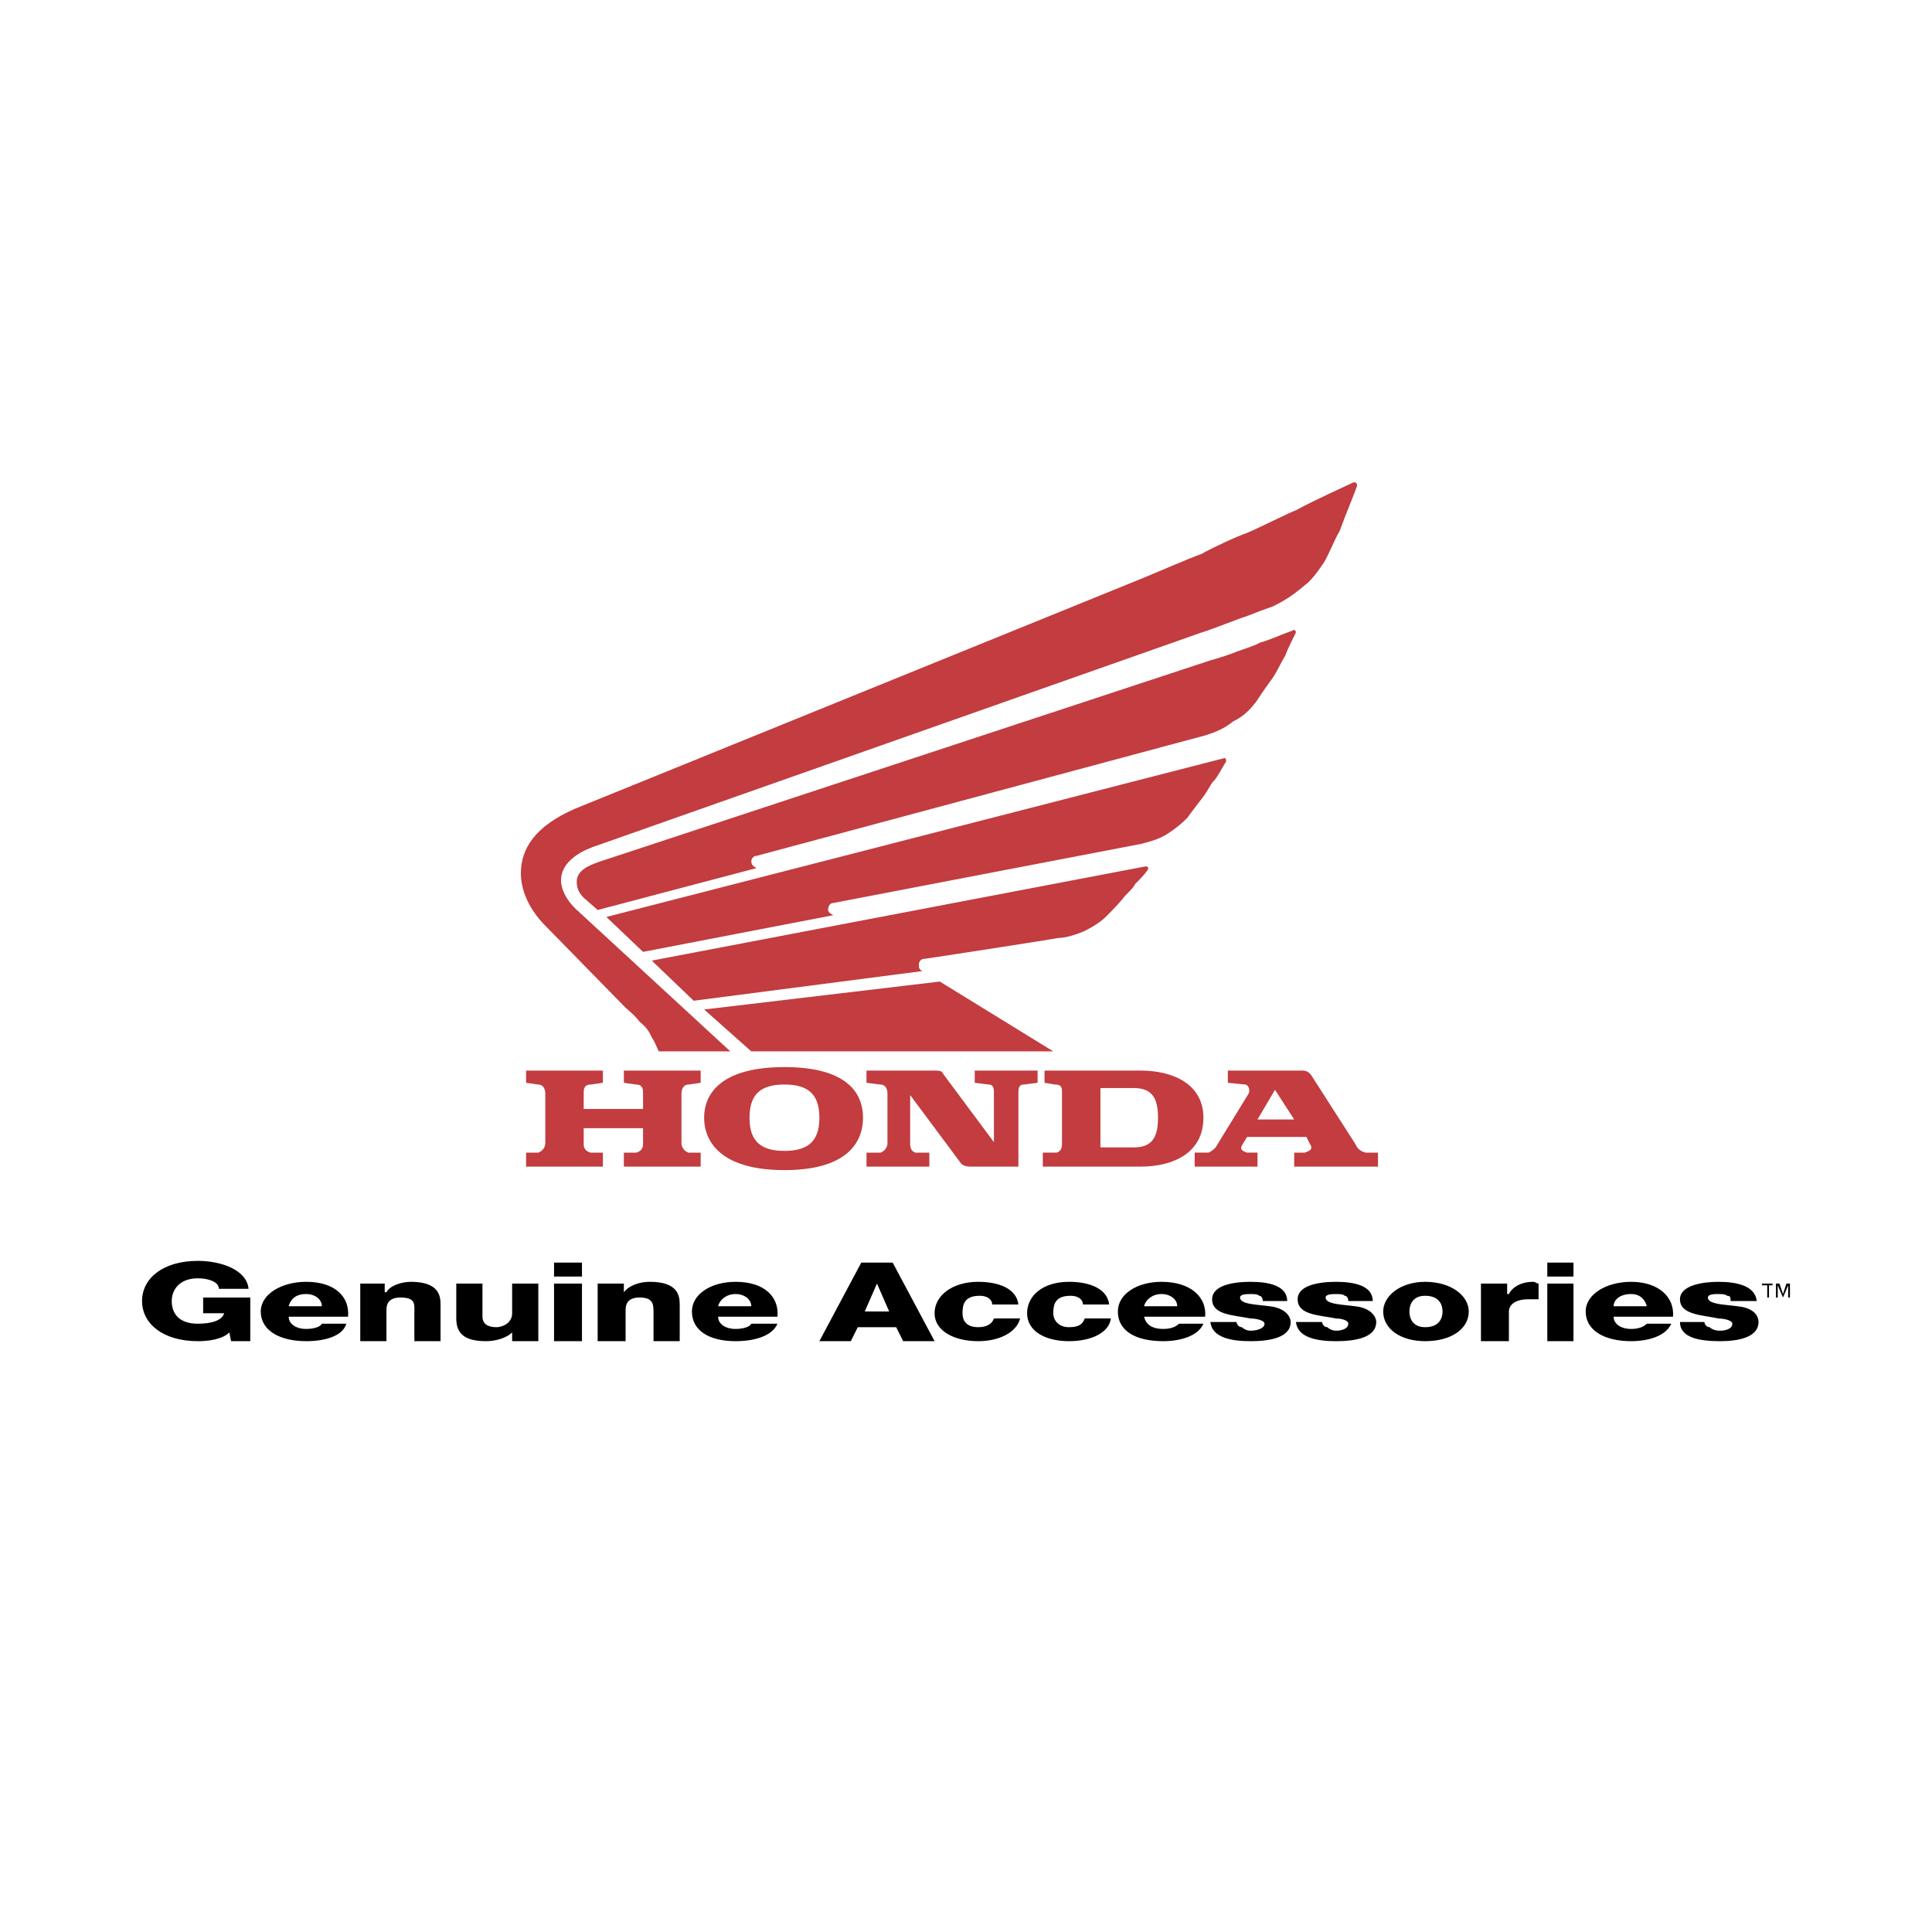 <!--?xml version="1.0" standalone="no"?--><svg xmlns="http://www.w3.org/2000/svg" viewBox="0 0 192.756 192.756"><title>Honda - SVG vector logo - www.oklogos.com</title><g fill-rule="evenodd" clip-rule="evenodd"><path fill="#fff" d="M0 0h192.756v192.756H0V0z"/><path d="M62.242 108.031l1.219.174c.696 0 .696.523.696.871v1.568h-5.921v-1.568c0-.348 0-.871.697-.871l1.219-.174v-1.219h-7.663v1.219l1.219.174c.523 0 .697.523.697.871v5.051c0 .174-.174.697-.697.871h-1.219v1.395h7.663v-1.395h-1.219c-.697-.174-.697-.697-.697-.871v-1.566h5.921v1.566c0 .174 0 .697-.696.871h-1.219v1.395h7.663v-1.395h-1.219c-.522-.174-.696-.697-.696-.871v-5.051c0-.348.174-.871.696-.871l1.219-.174v-1.219h-7.663v1.219zM113.795 106.812h-9.58v1.219l1.045.174c.523 0 .697.176.697.697v5.225c0 .174 0 .697-.523.871h-1.393v1.395h9.754c3.309 0 6.27-1.395 6.27-4.877-.001-3.311-2.961-4.704-6.27-4.704zm-.697 7.665h-3.309v-5.922h3.309c1.742 0 2.438.871 2.438 2.961s-.696 2.961-2.438 2.961z" fill="#c23c40"/><path d="M136.262 114.998c-.697-.174-.871-.521-1.045-.871l-4.354-6.791c-.35-.523-.697-.523-1.047-.523h-7.314v1.219l1.742.174c.174 0 .521.35.348.871l-3.309 5.4a2.377 2.377 0 0 1-.697.521h-1.393v1.395h6.27v-1.395h-1.045c-.521-.174-.697-.348-.521-.697l.521-.869h5.922l.348.695c.35.523 0 .697-.521.871h-1.045v1.395h8.359v-1.395h-1.219zm-10.799-3.309l1.742-2.961 1.916 2.961h-3.658zM97.248 108.031l1.395.174c.521 0 .521.523.521.871v4.877l-5.05-6.791c-.174-.35-.348-.35-1.045-.35h-6.618v1.219l1.394.174c.522 0 .696.523.696.871v5.051c0 .174-.174.697-.696.871h-1.394v1.395h6.27v-1.395h-1.393c-.522-.174-.522-.697-.522-.871v-4.875l5.051 6.791c.174.174.349.35 1.044.35h4.704v-7.316c0-.348 0-.871.521-.871l1.395-.174v-1.219H97.25v1.218h-.002zM78.265 106.465c-6.27 0-8.012 2.611-8.012 5.051 0 2.438 1.742 5.225 8.012 5.225 6.27 0 7.837-2.787 7.837-5.225.001-2.44-1.567-5.051-7.837-5.051zm0 8.359c-2.438 0-3.483-1.045-3.483-3.309s1.045-3.311 3.483-3.311 3.483 1.047 3.483 3.311-1.045 3.309-3.483 3.309zM74.956 104.896l-4.703-4.179 23.513-2.787 11.32 6.966h-30.13zM114.316 86.436L65.029 95.84l4.18 4.005 22.815-2.961c-.348-.174-.348-.348-.348-.695 0-.175.174-.523.522-.523.175 0 12.541-1.916 13.412-2.09.521 0 1.393-.174 2.611-.697 1.045-.522 1.742-1.045 2.09-1.393.35-.348 1.395-1.393 1.916-2.09.523-.522.871-.871 1.045-1.219.35-.348 1.045-1.045 1.219-1.394.175-.173-.001-.347-.175-.347zM122.154 75.638L60.5 91.486l3.657 3.483 18.984-3.657c-.348-.174-.522-.348-.522-.522 0-.349.174-.697.522-.697l30.827-5.922c.521-.174 1.566-.348 2.611-1.045 1.047-.696 1.568-1.219 1.916-1.567.35-.522 1.045-1.393 1.568-2.09.521-.696.697-1.219 1.045-1.567.348-.349.871-1.394 1.219-1.916.001-.174.001-.348-.173-.348z" fill="#c23c40"/><path d="M113.969 57.699c.871-.348 4.877-2.09 5.922-2.438.871-.523 3.482-1.742 4.527-2.09 1.219-.522 4.354-2.09 4.877-2.264 2.264-1.219 5.051-2.438 5.748-2.787.174 0 .348 0 .348.349-.348 1.045-1.045 2.612-1.742 4.528-.521.871-1.045 2.264-1.566 3.135-.697 1.045-1.395 1.916-1.916 2.264-1.219 1.045-2.09 1.568-3.135 2.09-.523.174-1.916.697-2.787 1.045-.174 0-3.658 1.394-4.354 1.568L59.107 84.52c-1.393.522-3.135 1.567-3.135 3.309 0 .871.522 1.916 1.394 2.787l15.5 14.281h-7.141c-.174-.348-.348-.871-.696-1.393-.174-.35-.349-.871-1.219-1.568-.522-.695-1.219-1.219-1.393-1.393l-8.012-8.186c-1.567-1.567-2.438-3.483-2.438-5.225 0-2.438 1.394-4.702 5.399-6.444l56.603-22.989z" fill="#c23c40"/><path d="M120.762 65.884c.695-.174 2.264-.696 2.611-.871.523-.174 2.09-.697 2.264-.871 1.221-.349 2.266-.871 3.311-1.219.174-.174.348 0 .348.174-.174.348-.871 1.741-1.045 2.264-.523.871-.871 1.742-1.393 2.438-.523.697-1.221 1.742-1.568 2.264-.697.871-1.219 1.393-2.264 1.916-1.045.871-2.264 1.22-2.787 1.394L75.479 85.39c-.348 0-.522.349-.522.522 0 .348.174.522.522.697l-15.849 4.18-1.393-1.219c-.522-.522-.697-1.045-.697-1.567 0-1.045.871-1.568 2.438-2.09l60.784-20.029z" fill="#c23c40"/><path d="M24.971 133.809h-1.916l-.174-.871c-.696.697-2.09.871-3.135.871-3.483 0-5.573-1.742-5.573-4.006 0-2.266 2.09-4.006 5.573-4.006 2.264 0 4.876.871 5.051 2.787h-2.961c0-.697-1.045-1.047-2.09-1.047-1.916 0-2.612 1.221-2.612 2.266 0 1.219.696 2.264 2.612 2.264 1.393 0 2.438-.348 2.612-1.045h-2.09v-1.568h4.702v4.355h.001zM28.803 130.324c.174-.695.696-1.219 1.741-1.219.871 0 1.567.523 1.567 1.219h-3.308zm5.922 1.045c.174-1.916-1.219-3.482-4.18-3.482-2.438 0-4.528 1.219-4.528 2.961 0 1.916 1.916 2.961 4.528 2.961 1.916 0 3.658-.523 4.006-1.742h-2.438c-.174.348-.871.521-1.567.521-1.045 0-1.741-.521-1.741-1.219h5.92zM35.944 128.061h2.438v.871h.174c.348-.697 1.567-1.045 2.438-1.045 2.786 0 2.96 1.393 2.96 2.264v3.658h-2.613v-2.787c0-.871.175-1.568-1.393-1.568-1.045 0-1.393.523-1.393 1.221v3.135h-2.612v-5.749h.001zM53.708 133.809h-2.612v-.871c-.522.521-1.567.871-2.612.871-2.264 0-2.961-.871-2.961-2.266v-3.482h2.612v3.309c0 .697.523 1.045 1.394 1.045.522 0 1.567-.348 1.567-1.393v-2.961h2.612v5.748zM55.276 128.061h2.787v5.748h-2.787v-5.748zm0-2.09h2.787v1.393h-2.787v-1.393zM59.629 128.061h2.613v.871c.522-.697 1.567-1.045 2.612-1.045 2.787 0 2.961 1.393 2.961 2.264v3.658h-2.613v-2.787c0-.871 0-1.568-1.393-1.568-1.045 0-1.393.523-1.393 1.221v3.135h-2.787v-5.749zM71.647 130.324c.174-.695.871-1.219 1.741-1.219.871 0 1.568.523 1.568 1.219h-3.309zm5.921 1.045c.174-1.916-1.219-3.482-4.18-3.482-2.438 0-4.354 1.219-4.354 2.961 0 1.916 1.741 2.961 4.354 2.961 1.916 0 3.658-.523 4.18-1.742h-2.612c-.174.348-.871.521-1.568.521-1.044 0-1.741-.521-1.741-1.219h5.921zM87.496 128.061l1.219 2.787h-2.438l1.219-2.787zm-5.747 5.748h3.135l.697-1.395h3.832l.696 1.395h3.135l-4.18-7.838h-3.135l-4.18 7.838zM98.99 130.15c0-.521-.521-.871-1.219-.871-1.567 0-1.742.871-1.742 1.742 0 .697.348 1.393 1.568 1.393.871 0 1.393-.348 1.566-.871h2.613c-.348 1.395-2.09 2.266-4.18 2.266-2.439 0-4.354-1.045-4.354-2.787s1.742-3.135 4.354-3.135c2.09 0 3.832.697 4.006 2.264H98.99v-.001zM108.047 130.15c0-.521-.521-.871-1.219-.871-1.568 0-1.742.871-1.742 1.742 0 .697.523 1.393 1.568 1.393s1.393-.348 1.566-.871h2.613c-.174 1.395-1.916 2.266-4.18 2.266-2.439 0-4.18-1.045-4.18-2.787s1.566-3.135 4.18-3.135c2.09 0 3.83.697 4.006 2.264h-2.612v-.001zM114.143 130.324c.174-.695.871-1.219 1.742-1.219s1.566.523 1.566 1.219h-3.308zm6.095 1.045c.174-1.916-1.393-3.482-4.354-3.482-2.439 0-4.355 1.219-4.355 2.961 0 1.916 1.742 2.961 4.529 2.961 1.742 0 3.482-.523 4.006-1.742h-2.438c-.35.348-.871.521-1.568.521-1.219 0-1.742-.521-1.916-1.219h6.096zM123.373 131.893c0 .174.174.521.523.521.174.174.521.35.869.35.523 0 1.395-.176 1.395-.697 0-.348-.871-.523-1.395-.523-1.74-.348-3.83-.348-3.83-1.914 0-1.395 2.09-1.742 3.83-1.742 1.742 0 3.658.348 3.658 1.916h-2.438c0-.35-.174-.523-.35-.523-.174-.174-.521-.174-.871-.174-.348 0-1.045 0-1.045.348 0 .697 1.742.697 2.961.871 1.568.174 2.09 1.045 2.09 1.568 0 1.566-2.09 1.916-4.006 1.916-1.914 0-3.83-.35-4.004-1.916h2.613v-.001zM131.908 131.893c0 .174.174.521.521.521.174.174.521.35.871.35.521 0 1.219-.176 1.219-.697 0-.348-.697-.523-1.219-.523-1.742-.348-3.832-.348-3.832-1.914 0-1.395 2.09-1.742 3.832-1.742s3.658.348 3.658 1.916h-2.439c0-.35-.174-.523-.348-.523-.174-.174-.523-.174-.871-.174-.35 0-1.045 0-1.045.348 0 .697 1.742.697 2.961.871 1.566.174 2.09 1.045 2.09 1.568 0 1.566-2.09 1.916-4.006 1.916s-3.832-.35-4.006-1.916h2.614v-.001zM140.615 130.848c0-.697.348-1.568 1.568-1.568 1.393 0 1.74.871 1.74 1.568 0 .695-.348 1.566-1.74 1.566-1.22 0-1.568-.871-1.568-1.566zm-2.613 0c0 1.74 1.742 2.961 4.182 2.961 2.611 0 4.354-1.221 4.354-2.961 0-1.568-1.742-2.961-4.354-2.961-2.44 0-4.182 1.392-4.182 2.961zM147.756 128.061h2.613v1.045h.174c.348-.697 1.219-1.219 2.438-1.219.174 0 .35.174.523.174v1.568h-1.045c-1.219 0-1.916.521-1.916 1.219v2.961h-2.787v-5.748zM154.375 128.061h2.611v5.748h-2.611v-5.748zm0-2.09h2.611v1.393h-2.611v-1.393zM160.992 130.324c0-.695.697-1.219 1.742-1.219.871 0 1.393.523 1.566 1.219h-3.308zm5.922 1.045c.174-1.916-1.395-3.482-4.18-3.482-2.439 0-4.529 1.219-4.529 2.961 0 1.916 1.916 2.961 4.529 2.961 1.742 0 3.482-.523 4.006-1.742h-2.439c-.348.348-.869.521-1.566.521-1.045 0-1.742-.521-1.742-1.219h5.921zM170.049 131.893c0 .174.174.521.521.521.176.174.523.35 1.047.35.521 0 1.219-.176 1.219-.697 0-.348-.871-.523-1.395-.523-1.566-.348-3.83-.348-3.83-1.914 0-1.395 2.264-1.742 3.83-1.742 1.742 0 3.658.348 3.832 1.916h-2.611c0-.35 0-.523-.35-.523-.174-.174-.521-.174-.871-.174-.348 0-1.045 0-1.045.348 0 .697 1.742.697 2.961.871 1.742.174 2.09 1.045 2.09 1.568 0 1.566-2.09 1.916-3.83 1.916-2.09 0-4.006-.35-4.006-1.916h2.438v-.001zM178.582 129.453h-.174v-1.219l-.521 1.219-.523-1.219v1.219h-.174v-1.393h.348l.35 1.045.348-1.045h.348v1.393h-.002zm-1.74-1.219h-.35v1.219h-.174v-1.219h-.521v-.174h1.045v.174z"/></g></svg>